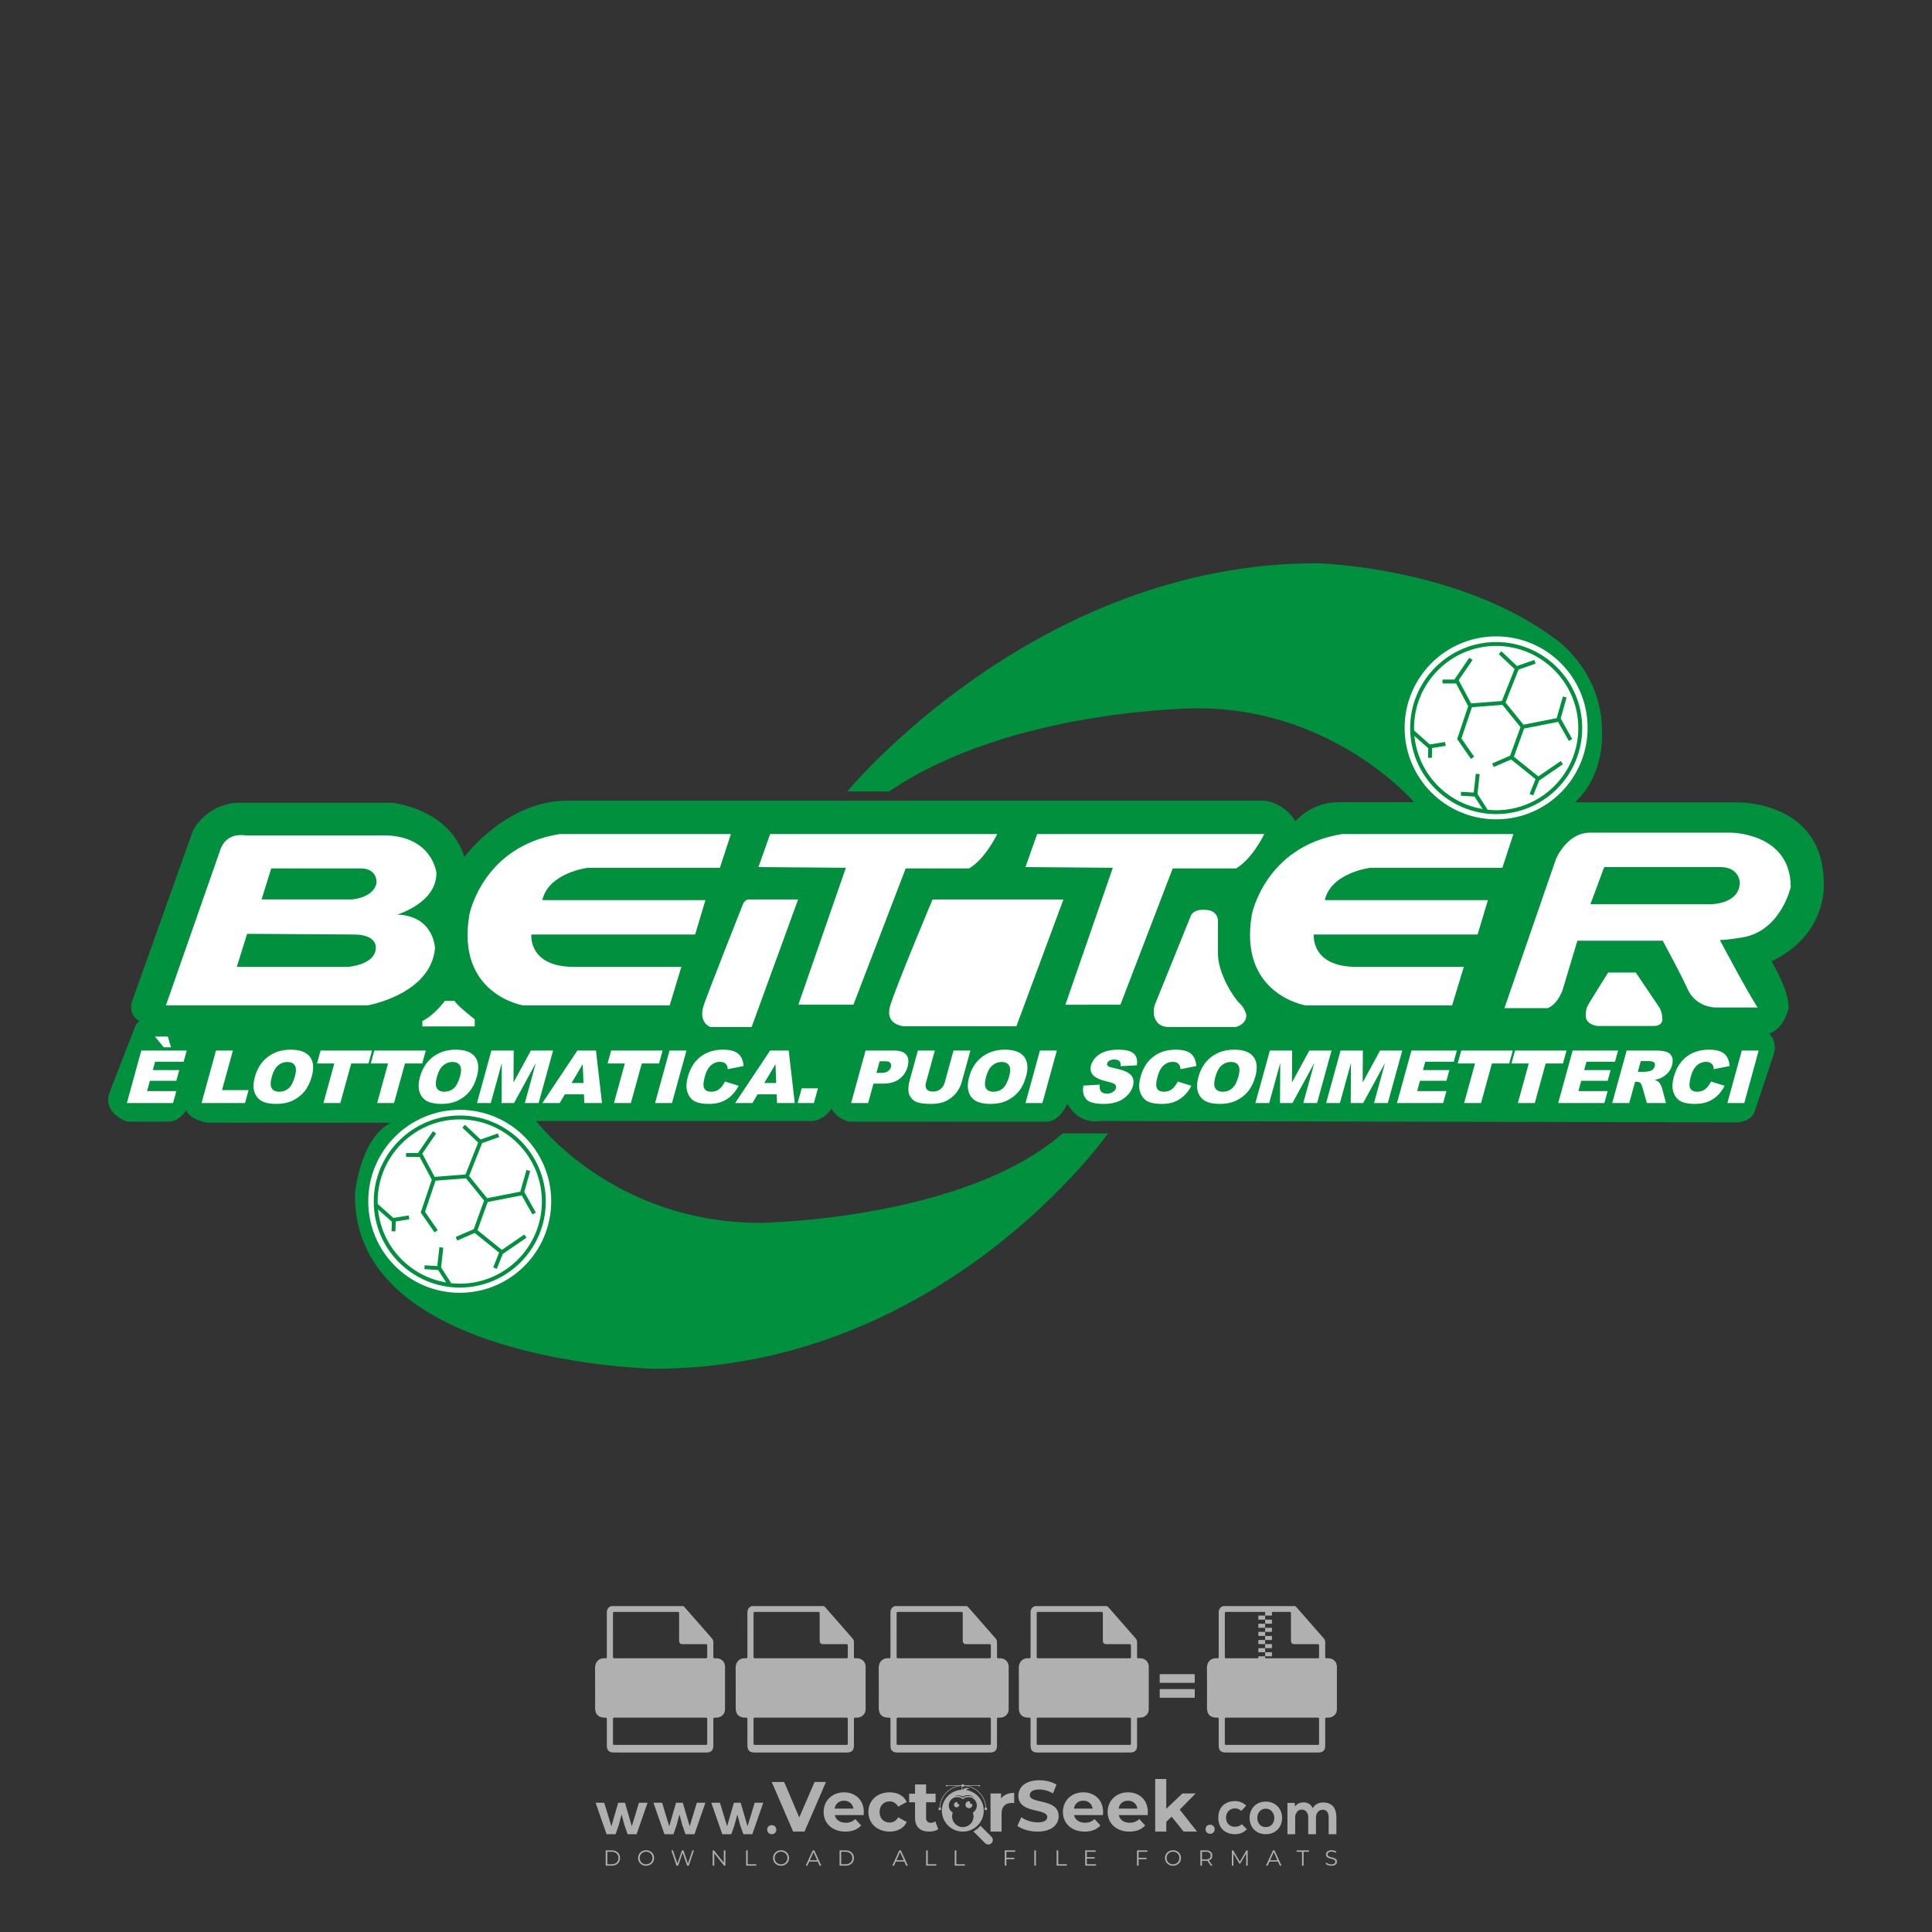 <?xml version="1.0" encoding="iso-8859-1"?>
<!-- Generator: Adobe Illustrator 24.3.0, SVG Export Plug-In . SVG Version: 6.00 Build 0)  -->
<svg version="1.1" id="Layer_1" xmlns="http://www.w3.org/2000/svg" xmlns:xlink="http://www.w3.org/1999/xlink" x="0px" y="0px"
	 viewBox="0 0 500 500" style="enable-background:new 0 0 500 500;" xml:space="preserve">
<rect x="0" y="0" width="500" height="500" fill="#333333" stroke="none"/>
<g id="watermark_1_">
	<g>
		<g id="watermark" style="opacity:0.61;">
			<g>
				<g>
					<g>
						<g>
							<polygon style="fill:#FFFFFF;" points="213.765,461.172 208.204,474.017 205.268,474.017 199.726,461.172 202.938,461.172 
								206.846,470.347 210.81,461.172 							"/>
						</g>
						<g>
							<path style="fill:#FFFFFF;" d="M223.507,469.741h-7.469c0.275,1.23,1.321,1.982,2.826,1.982c1.046,0,1.798-0.312,2.477-0.954
								l1.523,1.651c-0.917,1.046-2.294,1.597-4.074,1.597c-3.413,0-5.634-2.147-5.634-5.083c0-2.954,2.257-5.083,5.267-5.083
								c2.899,0,5.138,1.945,5.138,5.12C223.562,469.191,223.526,469.503,223.507,469.741 M216.002,468.071h4.863
								c-0.202-1.248-1.138-2.055-2.422-2.055C217.139,466.016,216.204,466.805,216.002,468.071"/>
						</g>
						<g>
							<path style="fill:#FFFFFF;" d="M224.735,468.934c0-2.973,2.294-5.083,5.505-5.083c2.074,0,3.707,0.899,4.423,2.514
								l-2.22,1.193c-0.532-0.936-1.321-1.358-2.221-1.358c-1.45,0-2.587,1.009-2.587,2.734c0,1.725,1.138,2.734,2.587,2.734
								c0.899,0,1.688-0.404,2.221-1.358l2.22,1.211c-0.716,1.578-2.349,2.495-4.423,2.495
								C227.029,474.017,224.735,471.907,224.735,468.934"/>
						</g>
						<g>
							<path style="fill:#FFFFFF;" d="M242.828,473.393c-0.587,0.422-1.45,0.624-2.331,0.624c-2.33,0-3.688-1.193-3.688-3.542
								v-4.055h-1.523v-2.202h1.523v-2.404h2.863v2.404h2.459v2.202h-2.459v4.019c0,0.844,0.458,1.303,1.229,1.303
								c0.422,0,0.844-0.128,1.156-0.367L242.828,473.393z"/>
						</g>
					</g>
					<g>
						<path style="fill:#FFFFFF;" d="M262.474,463.997v2.643c-0.238-0.018-0.422-0.037-0.642-0.037
							c-1.578,0-2.624,0.862-2.624,2.753v4.661h-2.863v-9.873h2.734v1.303C259.776,464.493,260.951,463.997,262.474,463.997"/>
					</g>
					<g>
						<path style="fill:#FFFFFF;" d="M263.299,472.53l1.009-2.239c1.083,0.789,2.697,1.339,4.239,1.339
							c1.762,0,2.477-0.587,2.477-1.376c0-2.404-7.469-0.752-7.469-5.524c0-2.184,1.762-4,5.413-4c1.615,0,3.267,0.385,4.459,1.138
							l-0.918,2.257c-1.193-0.679-2.422-1.009-3.56-1.009c-1.761,0-2.44,0.66-2.44,1.468c0,2.367,7.468,0.734,7.468,5.45
							c0,2.147-1.78,3.982-5.45,3.982C266.492,474.017,264.437,473.411,263.299,472.53"/>
					</g>
					<g>
						<path style="fill:#FFFFFF;" d="M285.428,469.741h-7.469c0.275,1.23,1.321,1.982,2.826,1.982c1.046,0,1.798-0.312,2.477-0.954
							l1.523,1.651c-0.918,1.046-2.294,1.597-4.074,1.597c-3.413,0-5.634-2.147-5.634-5.083c0-2.954,2.257-5.083,5.267-5.083
							c2.9,0,5.138,1.945,5.138,5.12C285.484,469.191,285.447,469.503,285.428,469.741 M277.923,468.071h4.863
							c-0.202-1.248-1.138-2.055-2.422-2.055C279.061,466.016,278.125,466.805,277.923,468.071"/>
					</g>
					<g>
						<path style="fill:#FFFFFF;" d="M297.007,469.741h-7.469c0.275,1.23,1.321,1.982,2.826,1.982c1.046,0,1.798-0.312,2.477-0.954
							l1.523,1.651c-0.918,1.046-2.294,1.597-4.074,1.597c-3.413,0-5.634-2.147-5.634-5.083c0-2.954,2.257-5.083,5.267-5.083
							c2.899,0,5.138,1.945,5.138,5.12C297.062,469.191,297.025,469.503,297.007,469.741 M289.501,468.071h4.863
							c-0.202-1.248-1.138-2.055-2.422-2.055C290.639,466.016,289.703,466.805,289.501,468.071"/>
					</g>
					<g>
						<polygon style="fill:#FFFFFF;" points="303.208,470.145 301.831,471.503 301.831,474.017 298.969,474.017 298.969,460.401 
							301.831,460.401 301.831,468.108 306.016,464.144 309.429,464.144 305.318,468.328 309.796,474.017 306.327,474.017 						"/>
					</g>
					<g>
						<path style="fill:#FFFFFF;" d="M256.601,475.359L256.601,475.359l-2.86-2.86c-0.435,0.508-0.953,0.943-1.534,1.284
							c-0.092,0.069-0.186,0.136-0.283,0.199l3.027,3.027c0.456,0.456,1.195,0.456,1.65,0
							C257.057,476.554,257.057,475.815,256.601,475.359"/>
					</g>
					<g>
						<path style="fill:#FFFFFF;" d="M249.984,463.244c0.221-0.173,0.495-0.281,0.797-0.281c0.042,0,0.083,0.002,0.124,0.006
							c-0.214-0.156-0.478-0.249-0.764-0.249c-0.395,0-0.744,0.18-0.981,0.458c-0.051,0-0.1,0.006-0.151,0.008
							c0.039-0.077,0.064-0.162,0.064-0.255c0-0.234-0.143-0.434-0.346-0.519c0.087,0.126,0.138,0.279,0.138,0.445
							c0,0.122-0.031,0.237-0.081,0.341c-2.811,0.201-5.03,2.539-5.03,5.4c0,2.993,2.426,5.42,5.42,5.42
							c2.993,0,5.42-2.426,5.42-5.42C254.595,465.879,252.593,463.635,249.984,463.244 M247.983,464.656
							c0.435,0,0.844,0.112,1.199,0.309c0.374-0.245,0.82-0.387,1.299-0.387c0.711,0,1.348,0.312,1.784,0.806
							c-0.435-0.379-1.004-0.61-1.627-0.61c-0.449,0-0.87,0.12-1.234,0.329c-0.079,0.046-0.156,0.096-0.229,0.15
							c-0.065-0.048-0.133-0.093-0.204-0.134c-0.369-0.219-0.8-0.344-1.26-0.344c-0.3,0-0.588,0.054-0.854,0.152
							C247.196,464.754,247.578,464.656,247.983,464.656 M251.772,469.098c0.115,0.305,0.181,0.634,0.181,0.979
							c0,1.534-1.244,2.777-2.778,2.777c-1.534,0-2.777-1.243-2.777-2.777c0-0.345,0.066-0.674,0.181-0.979
							c-0.62-0.382-1.035-1.064-1.035-1.846c0-1.197,0.971-2.168,2.168-2.168c0.565,0,1.078,0.218,1.463,0.572
							c0.386-0.354,0.899-0.572,1.464-0.572c1.197,0,2.168,0.971,2.168,2.168C252.807,468.034,252.392,468.716,251.772,469.098"/>
					</g>
					<g>
						<path style="fill:#FFFFFF;" d="M251.666,467.061c0,0.497-0.404,0.901-0.901,0.901c-0.497,0-0.901-0.404-0.901-0.901
							s0.404-0.901,0.901-0.901c0.101,0,0.197,0.017,0.287,0.047c-0.03,0.062-0.045,0.132-0.045,0.204
							c0,0.273,0.221,0.494,0.494,0.494c0.05,0,0.099-0.008,0.146-0.022C251.66,466.941,251.666,467,251.666,467.061"/>
					</g>
					<g>
						<path style="fill:#FFFFFF;" d="M248.255,467.061c0,0.376-0.305,0.681-0.681,0.681c-0.376,0-0.681-0.305-0.681-0.681
							s0.305-0.681,0.681-0.681c0.076,0,0.149,0.013,0.217,0.035c-0.023,0.047-0.034,0.1-0.034,0.155
							c0,0.206,0.167,0.374,0.374,0.374c0.038,0,0.075-0.006,0.11-0.017C248.25,466.97,248.255,467.015,248.255,467.061"/>
					</g>
					<g>
						<g>
							<g>
								<rect x="242.908" y="467.83" style="fill:#FFFFFF;" width="0.616" height="0.616"/>
							</g>
							<g>
								<rect x="254.827" y="467.83" style="fill:#FFFFFF;" width="0.616" height="0.616"/>
							</g>
							<g>
								<path style="fill:#FFFFFF;" d="M255.205,468.082h-0.14c0-3.248-2.642-5.89-5.89-5.89c-3.248,0-5.89,2.642-5.89,5.89h-0.14
									c0-1.611,0.627-3.125,1.766-4.264c1.139-1.139,2.653-1.766,4.264-1.766c1.611,0,3.125,0.627,4.264,1.766
									C254.578,464.957,255.205,466.471,255.205,468.082"/>
							</g>
						</g>
						<g>
							<rect x="248.868" y="461.814" style="fill:#FFFFFF;" width="0.616" height="0.616"/>
						</g>
						<g>
							<rect x="244.95" y="462.052" style="fill:#FFFFFF;" width="8.45" height="0.14"/>
						</g>
						<g>
							<path style="fill:#FFFFFF;" d="M245.174,462.15c0,0.108-0.088,0.196-0.196,0.196c-0.108,0-0.196-0.088-0.196-0.196
								c0-0.108,0.088-0.196,0.196-0.196C245.086,461.954,245.174,462.042,245.174,462.15"/>
						</g>
						<g>
							<path style="fill:#FFFFFF;" d="M253.596,462.15c0,0.108-0.088,0.196-0.196,0.196c-0.108,0-0.196-0.088-0.196-0.196
								c0-0.108,0.088-0.196,0.196-0.196C253.509,461.954,253.596,462.042,253.596,462.15"/>
						</g>
					</g>
				</g>
				<g>
					<path style="fill:#FFFFFF;" d="M314.356,473.409c0,1.559-2.364,1.559-2.364,0C311.993,471.851,314.356,471.851,314.356,473.409
						z"/>
				</g>
				<g>
					<g>
						<g>
							<path style="fill:#FFFFFF;" d="M161.739,466.549l1.772,6.088l1.855-6.088h2.215l-2.823,8.14h-2.33l-0.837-2.396l-0.722-2.708
								l-0.722,2.708l-0.837,2.396h-2.33l-2.839-8.14h2.231l1.855,6.088l1.756-6.088H161.739z"/>
						</g>
						<g>
							<path style="fill:#FFFFFF;" d="M176.713,466.549l1.772,6.088l1.855-6.088h2.215l-2.823,8.14h-2.33l-0.837-2.396l-0.722-2.708
								l-0.722,2.708l-0.837,2.396h-2.33l-2.839-8.14h2.231l1.855,6.088l1.756-6.088H176.713z"/>
						</g>
						<g>
							<path style="fill:#FFFFFF;" d="M191.687,466.549l1.772,6.088l1.855-6.088h2.215l-2.823,8.14h-2.33l-0.837-2.396l-0.722-2.708
								l-0.722,2.708l-0.837,2.396h-2.33l-2.839-8.14h2.231l1.855,6.088l1.756-6.088H191.687z"/>
						</g>
					</g>
					<g>
						<path style="fill:#FFFFFF;" d="M200.908,473.52c0,1.559-2.364,1.559-2.364,0C198.545,471.962,200.908,471.962,200.908,473.52z
							"/>
					</g>
					<g>
						<path style="fill:#FFFFFF;" d="M322.71,473.409c-0.935,0.919-1.919,1.28-3.117,1.28c-2.346,0-4.3-1.411-4.3-4.282
							s1.953-4.284,4.3-4.284c1.149,0,2.035,0.329,2.921,1.199l-1.264,1.329c-0.476-0.428-1.066-0.64-1.623-0.64
							c-1.346,0-2.33,0.985-2.33,2.396c0,1.542,1.05,2.362,2.297,2.362c0.64,0,1.28-0.18,1.772-0.672L322.71,473.409z"/>
					</g>
					<g>
						<path style="fill:#FFFFFF;" d="M331.805,470.472c0,2.33-1.591,4.217-4.217,4.217c-2.626,0-4.201-1.887-4.201-4.217
							c0-2.314,1.609-4.217,4.185-4.217C330.149,466.255,331.805,468.158,331.805,470.472z M325.389,470.472
							c0,1.231,0.739,2.38,2.199,2.38c1.46,0,2.199-1.149,2.199-2.38c0-1.215-0.854-2.396-2.199-2.396
							C326.144,468.077,325.389,469.258,325.389,470.472z"/>
					</g>
					<g>
						<path style="fill:#FFFFFF;" d="M338.572,474.689v-4.332c0-1.068-0.559-2.035-1.658-2.035c-1.082,0-1.722,0.967-1.722,2.035
							v4.332h-2.003v-8.107h1.855l0.148,0.985c0.426-0.82,1.362-1.116,2.133-1.116c0.969,0,1.937,0.394,2.396,1.51
							c0.723-1.149,1.658-1.478,2.708-1.478c2.297,0,3.43,1.412,3.43,3.84v4.365h-2.003v-4.365c0-1.066-0.442-1.97-1.526-1.97
							c-1.082,0-1.756,0.935-1.756,2.003v4.332H338.572z"/>
					</g>
				</g>
			</g>
		</g>
		<g style="opacity:0.61;">
			<g>
				<g>
					<path style="fill:#FFFFFF;" d="M345.988,431.299c-0.006-1.224-0.959-2.121-2.189-2.14c-0.924-0.014-0.832,0.12-0.834-0.867
						c-0.003-1.097-0.007-2.194,0.003-3.292c0.003-0.379-0.112-0.691-0.362-0.976c-2.342-2.668-4.678-5.342-7.019-8.011
						c-0.12-0.137-0.275-0.244-0.414-0.366c-6.214,0-12.427,0-18.641,0c-0.794,0.293-1.14,0.868-1.138,1.709
						c0.01,3.748,0.004,7.496,0.004,11.243c0,0.556-0.003,0.589-0.55,0.551c-1.497-0.102-2.516,0.986-2.497,2.492
						c0.044,3.476,0.013,6.953,0.014,10.429c0.001,1.58,0.867,2.443,2.45,2.449c0.582,0.002,0.582,0.002,0.582,0.6
						c0,2.219-0.001,4.438,0.001,6.657c0.001,1.192,0.58,1.771,1.768,1.771c8.013,0.001,16.027,0.001,24.04,0
						c1.168,0,1.755-0.583,1.757-1.745c0.002-2.256,0-4.512,0.001-6.768c0-0.512,0.002-0.511,0.52-0.515
						c0.271-0.002,0.541,0.008,0.809-0.058c0.996-0.246,1.69-1.044,1.694-2.069C346.003,438.696,346.005,434.997,345.988,431.299z
						 M317.537,417.162c5.337,0,10.674,0,16.01,0c0.548,0,0.554,0.007,0.554,0.561c0.001,2.243-0.001,4.486,0.001,6.73
						c0.001,0.811,0.249,1.059,1.06,1.059c1.91,0.001,3.821,0,5.731,0.001c0.458,0,0.479,0.021,0.481,0.483
						c0.003,0.887,0.002,1.775,0,2.662c-0.001,0.477-0.024,0.498-0.504,0.499c-3.895,0.001-7.79,0-11.684,0
						c-3.882,0-7.765,0-11.647,0c-0.55,0-0.552-0.001-0.552-0.561c-0.001-3.624-0.001-7.247,0-10.871
						C316.987,417.166,316.991,417.162,317.537,417.162z M340.822,451.579c-3.883,0.001-7.766,0-11.65,0c-3.871,0-7.742,0-11.613,0
						c-0.572,0-0.574-0.002-0.574-0.579c-0.001-1.997-0.001-3.994,0.001-5.991c0-0.464,0.023-0.486,0.478-0.487
						c7.803-0.001,15.607-0.001,23.41,0c0.478,0,0.499,0.02,0.499,0.503c0.002,1.997,0.001,3.994,0,5.991
						C341.375,451.574,341.37,451.579,340.822,451.579z"/>
				</g>
				<g>
					<g>
						<rect x="327.418" y="417.053" style="fill:#FFFFFF;" width="1.757" height="1.054"/>
					</g>
					<g>
						<rect x="325.662" y="418.107" style="fill:#FFFFFF;" width="1.757" height="1.054"/>
					</g>
					<g>
						<rect x="327.418" y="419.161" style="fill:#FFFFFF;" width="1.757" height="1.054"/>
					</g>
					<g>
						<rect x="325.662" y="420.215" style="fill:#FFFFFF;" width="1.757" height="1.054"/>
					</g>
					<g>
						<rect x="327.418" y="421.269" style="fill:#FFFFFF;" width="1.757" height="1.054"/>
					</g>
					<g>
						<rect x="325.662" y="422.323" style="fill:#FFFFFF;" width="1.757" height="1.054"/>
					</g>
					<g>
						<rect x="327.418" y="423.378" style="fill:#FFFFFF;" width="1.757" height="1.054"/>
					</g>
					<g>
						<rect x="325.662" y="424.432" style="fill:#FFFFFF;" width="1.757" height="1.054"/>
					</g>
					<g>
						<rect x="327.418" y="425.486" style="fill:#FFFFFF;" width="1.757" height="1.054"/>
					</g>
					<g>
						<rect x="325.662" y="426.54" style="fill:#FFFFFF;" width="1.757" height="1.054"/>
					</g>
					<g>
						<rect x="327.418" y="427.594" style="fill:#FFFFFF;" width="1.757" height="1.054"/>
					</g>
					<g>
						<rect x="325.662" y="428.648" style="fill:#FFFFFF;" width="1.757" height="1.054"/>
					</g>
				</g>
			</g>
			<g>
				<path style="fill:#FFFFFF;" d="M187.637,431.299c-0.006-1.224-0.959-2.121-2.189-2.14c-0.924-0.014-0.832,0.12-0.834-0.867
					c-0.003-1.097-0.007-2.194,0.003-3.292c0.003-0.379-0.112-0.691-0.362-0.976c-2.342-2.668-4.678-5.342-7.019-8.011
					c-0.12-0.137-0.275-0.244-0.414-0.366c-6.214,0-12.427,0-18.641,0c-0.794,0.293-1.14,0.868-1.138,1.709
					c0.01,3.748,0.004,7.496,0.004,11.243c0,0.556-0.003,0.589-0.55,0.551c-1.497-0.102-2.516,0.986-2.497,2.492
					c0.044,3.476,0.013,6.953,0.014,10.429c0.001,1.58,0.867,2.443,2.45,2.449c0.582,0.002,0.582,0.002,0.582,0.6
					c0,2.219-0.001,4.438,0.001,6.657c0.001,1.192,0.58,1.771,1.768,1.771c8.013,0.001,16.027,0.001,24.04,0
					c1.168,0,1.755-0.583,1.757-1.745c0.002-2.256,0-4.512,0.001-6.768c0-0.512,0.002-0.511,0.52-0.515
					c0.271-0.002,0.541,0.008,0.809-0.058c0.996-0.246,1.69-1.044,1.694-2.069C187.652,438.696,187.655,434.997,187.637,431.299z
					 M159.187,417.162c5.337,0,10.674,0,16.01,0c0.548,0,0.554,0.007,0.554,0.561c0.001,2.243-0.001,4.486,0.001,6.73
					c0.001,0.811,0.249,1.059,1.06,1.059c1.91,0.001,3.821,0,5.731,0.001c0.458,0,0.479,0.021,0.481,0.483
					c0.003,0.887,0.002,1.775,0,2.662c-0.001,0.477-0.024,0.498-0.504,0.499c-3.895,0.001-7.79,0-11.684,0
					c-3.882,0-7.765,0-11.647,0c-0.55,0-0.552-0.001-0.552-0.561c-0.001-3.624-0.001-7.247,0-10.871
					C158.636,417.166,158.64,417.162,159.187,417.162z M182.472,451.579c-3.883,0.001-7.766,0-11.65,0c-3.871,0-7.742,0-11.613,0
					c-0.572,0-0.574-0.002-0.574-0.579c-0.001-1.997-0.001-3.994,0.001-5.991c0-0.464,0.023-0.486,0.478-0.487
					c7.803-0.001,15.607-0.001,23.41,0c0.478,0,0.499,0.02,0.499,0.503c0.002,1.997,0.001,3.994,0,5.991
					C183.024,451.574,183.019,451.579,182.472,451.579z"/>
			</g>
			<g>
				<path style="fill:#FFFFFF;" d="M159.779,440.669v-7.897h2.779c0.375,0,0.726,0.061,1.053,0.182
					c0.327,0.121,0.612,0.292,0.855,0.513c0.242,0.221,0.434,0.483,0.573,0.789c0.14,0.305,0.21,0.642,0.21,1.009
					c0,0.375-0.07,0.715-0.21,1.02c-0.14,0.305-0.331,0.568-0.573,0.789c-0.243,0.221-0.528,0.392-0.855,0.513
					c-0.327,0.121-0.678,0.182-1.053,0.182h-1.29v2.901H159.779z M162.58,436.356c0.39,0,0.684-0.111,0.882-0.331
					c0.199-0.22,0.298-0.474,0.298-0.761c0-0.14-0.024-0.276-0.072-0.408c-0.048-0.132-0.121-0.248-0.221-0.347
					c-0.099-0.099-0.223-0.178-0.37-0.237c-0.147-0.059-0.32-0.089-0.518-0.089h-1.312v2.173H162.58z"/>
				<path style="fill:#FFFFFF;" d="M166.308,432.771h1.731l3.177,5.294h0.088l-0.088-1.522v-3.772h1.478v7.897h-1.566l-3.353-5.592
					h-0.088l0.088,1.522v4.07h-1.467V432.771z"/>
				<path style="fill:#FFFFFF;" d="M177.922,436.334h3.872c0.022,0.089,0.04,0.195,0.055,0.32c0.014,0.125,0.022,0.25,0.022,0.375
					c0,0.507-0.077,0.985-0.231,1.434c-0.154,0.449-0.397,0.849-0.728,1.202c-0.353,0.375-0.776,0.666-1.268,0.871
					c-0.493,0.206-1.055,0.309-1.688,0.309c-0.574,0-1.114-0.103-1.622-0.309c-0.507-0.206-0.948-0.492-1.323-0.86
					c-0.375-0.367-0.673-0.803-0.894-1.307c-0.221-0.504-0.331-1.053-0.331-1.649c0-0.595,0.11-1.145,0.331-1.649
					c0.221-0.504,0.518-0.939,0.894-1.307c0.375-0.367,0.816-0.654,1.323-0.86c0.507-0.206,1.048-0.309,1.622-0.309
					c0.64,0,1.211,0.11,1.715,0.331c0.504,0.221,0.935,0.526,1.296,0.915l-1.025,1.004c-0.258-0.272-0.544-0.48-0.861-0.623
					c-0.316-0.143-0.695-0.215-1.136-0.215c-0.361,0-0.703,0.065-1.026,0.193c-0.324,0.129-0.607,0.311-0.85,0.546
					c-0.242,0.235-0.436,0.52-0.579,0.855c-0.143,0.335-0.215,0.708-0.215,1.119c0,0.412,0.072,0.785,0.215,1.12
					c0.143,0.335,0.338,0.62,0.584,0.855c0.246,0.235,0.531,0.418,0.855,0.546c0.323,0.129,0.669,0.193,1.037,0.193
					c0.419,0,0.773-0.061,1.064-0.182c0.29-0.121,0.538-0.278,0.744-0.469c0.148-0.132,0.275-0.3,0.381-0.502
					c0.106-0.202,0.189-0.428,0.248-0.678h-2.482V436.334z"/>
			</g>
			<g>
				<path style="fill:#FFFFFF;" d="M224.019,431.299c-0.006-1.224-0.959-2.121-2.189-2.14c-0.924-0.014-0.832,0.12-0.834-0.867
					c-0.003-1.097-0.007-2.194,0.003-3.292c0.003-0.379-0.112-0.691-0.362-0.976c-2.342-2.668-4.678-5.342-7.019-8.011
					c-0.12-0.137-0.275-0.244-0.414-0.366c-6.214,0-12.427,0-18.641,0c-0.794,0.293-1.14,0.868-1.138,1.709
					c0.01,3.748,0.004,7.496,0.004,11.243c0,0.556-0.003,0.589-0.55,0.551c-1.497-0.102-2.516,0.986-2.497,2.492
					c0.044,3.476,0.013,6.953,0.014,10.429c0.001,1.58,0.867,2.443,2.45,2.449c0.582,0.002,0.582,0.002,0.582,0.6
					c0,2.219-0.001,4.438,0.001,6.657c0.001,1.192,0.58,1.771,1.768,1.771c8.013,0.001,16.027,0.001,24.04,0
					c1.168,0,1.755-0.583,1.757-1.745c0.002-2.256,0-4.512,0.001-6.768c0-0.512,0.002-0.511,0.52-0.515
					c0.271-0.002,0.541,0.008,0.809-0.058c0.997-0.246,1.69-1.044,1.694-2.069C224.034,438.696,224.036,434.997,224.019,431.299z
					 M195.568,417.162c5.337,0,10.674,0,16.01,0c0.548,0,0.554,0.007,0.554,0.561c0.001,2.243-0.001,4.486,0.001,6.73
					c0.001,0.811,0.249,1.059,1.06,1.059c1.91,0.001,3.821,0,5.731,0.001c0.458,0,0.479,0.021,0.481,0.483
					c0.003,0.887,0.002,1.775,0,2.662c-0.001,0.477-0.024,0.498-0.504,0.499c-3.895,0.001-7.79,0-11.684,0
					c-3.882,0-7.765,0-11.647,0c-0.55,0-0.552-0.001-0.552-0.561c-0.001-3.624-0.001-7.247,0-10.871
					C195.018,417.166,195.022,417.162,195.568,417.162z M218.854,451.579c-3.883,0.001-7.766,0-11.65,0c-3.871,0-7.742,0-11.613,0
					c-0.572,0-0.574-0.002-0.574-0.579c-0.001-1.997-0.001-3.994,0.001-5.991c0-0.464,0.023-0.486,0.478-0.487
					c7.803-0.001,15.607-0.001,23.41,0c0.478,0,0.499,0.02,0.499,0.503c0.002,1.997,0.001,3.994,0,5.991
					C219.406,451.574,219.401,451.579,218.854,451.579z"/>
			</g>
			<g>
				<path style="fill:#FFFFFF;" d="M205.111,432.771h1.699l2.967,7.897h-1.644l-0.651-1.886h-3.044l-0.651,1.886h-1.643
					L205.111,432.771z M206.997,437.415l-0.706-1.974l-0.287-0.96h-0.088l-0.287,0.96l-0.706,1.974H206.997z"/>
				<path style="fill:#FFFFFF;" d="M211.331,434.536c-0.125,0-0.245-0.024-0.359-0.072c-0.114-0.048-0.213-0.114-0.298-0.199
					c-0.084-0.084-0.151-0.182-0.198-0.292c-0.048-0.11-0.072-0.232-0.072-0.364s0.024-0.254,0.072-0.364
					c0.048-0.11,0.114-0.208,0.198-0.292c0.084-0.084,0.184-0.151,0.298-0.198c0.114-0.048,0.233-0.072,0.359-0.072
					c0.257,0,0.478,0.09,0.662,0.27c0.184,0.181,0.276,0.399,0.276,0.656s-0.092,0.476-0.276,0.656
					C211.809,434.446,211.589,434.536,211.331,434.536z M210.615,440.669v-5.404h1.445v5.404H210.615z"/>
			</g>
			<g>
				<path style="fill:#FFFFFF;" d="M261.044,431.299c-0.006-1.224-0.959-2.121-2.189-2.14c-0.924-0.014-0.832,0.12-0.834-0.867
					c-0.003-1.097-0.007-2.194,0.003-3.292c0.003-0.379-0.112-0.691-0.362-0.976c-2.342-2.668-4.678-5.342-7.019-8.011
					c-0.12-0.137-0.275-0.244-0.414-0.366c-6.214,0-12.427,0-18.641,0c-0.794,0.293-1.14,0.868-1.138,1.709
					c0.01,3.748,0.004,7.496,0.004,11.243c0,0.556-0.003,0.589-0.55,0.551c-1.497-0.102-2.516,0.986-2.497,2.492
					c0.044,3.476,0.013,6.953,0.014,10.429c0.001,1.58,0.867,2.443,2.45,2.449c0.582,0.002,0.582,0.002,0.582,0.6
					c0,2.219-0.001,4.438,0.001,6.657c0.001,1.192,0.58,1.771,1.768,1.771c8.013,0.001,16.027,0.001,24.04,0
					c1.168,0,1.755-0.583,1.757-1.745c0.002-2.256,0-4.512,0.001-6.768c0-0.512,0.002-0.511,0.52-0.515
					c0.271-0.002,0.541,0.008,0.809-0.058c0.996-0.246,1.69-1.044,1.694-2.069C261.059,438.696,261.061,434.997,261.044,431.299z
					 M232.593,417.162c5.337,0,10.674,0,16.01,0c0.548,0,0.554,0.007,0.554,0.561c0.001,2.243-0.001,4.486,0.001,6.73
					c0.001,0.811,0.249,1.059,1.06,1.059c1.91,0.001,3.821,0,5.731,0.001c0.458,0,0.479,0.021,0.481,0.483
					c0.003,0.887,0.002,1.775,0,2.662c-0.001,0.477-0.024,0.498-0.504,0.499c-3.895,0.001-7.79,0-11.684,0
					c-3.882,0-7.765,0-11.647,0c-0.55,0-0.552-0.001-0.552-0.561c-0.001-3.624-0.001-7.247,0-10.871
					C232.042,417.166,232.047,417.162,232.593,417.162z M255.878,451.579c-3.883,0.001-7.766,0-11.65,0c-3.871,0-7.742,0-11.613,0
					c-0.572,0-0.574-0.002-0.574-0.579c-0.001-1.997-0.001-3.994,0.001-5.991c0-0.464,0.023-0.486,0.478-0.487
					c7.803-0.001,15.607-0.001,23.41,0c0.478,0,0.499,0.02,0.499,0.503c0.002,1.997,0.001,3.994,0,5.991
					C256.431,451.574,256.426,451.579,255.878,451.579z"/>
			</g>
			<g>
				<path style="fill:#FFFFFF;" d="M236.361,440.845c-0.338,0-0.662-0.048-0.971-0.143c-0.309-0.095-0.592-0.239-0.849-0.43
					c-0.257-0.191-0.481-0.425-0.673-0.7c-0.191-0.276-0.342-0.597-0.452-0.965l1.401-0.551c0.103,0.397,0.283,0.726,0.54,0.987
					c0.257,0.261,0.596,0.392,1.015,0.392c0.154,0,0.303-0.02,0.447-0.061c0.143-0.04,0.272-0.099,0.386-0.176
					s0.204-0.175,0.27-0.292c0.066-0.118,0.099-0.254,0.099-0.408c0-0.147-0.026-0.279-0.077-0.397
					c-0.051-0.117-0.138-0.227-0.259-0.331c-0.121-0.103-0.28-0.202-0.475-0.298c-0.195-0.095-0.435-0.195-0.722-0.298l-0.485-0.176
					c-0.213-0.073-0.429-0.173-0.645-0.298c-0.217-0.125-0.413-0.276-0.59-0.452c-0.177-0.176-0.322-0.384-0.436-0.623
					c-0.114-0.239-0.171-0.509-0.171-0.81c0-0.309,0.06-0.597,0.182-0.866c0.121-0.268,0.294-0.503,0.518-0.706
					c0.224-0.202,0.492-0.36,0.805-0.474s0.66-0.171,1.042-0.171c0.397,0,0.74,0.053,1.031,0.16
					c0.291,0.107,0.537,0.243,0.739,0.408c0.202,0.165,0.366,0.348,0.491,0.546c0.125,0.199,0.217,0.386,0.276,0.563l-1.312,0.551
					c-0.074-0.221-0.208-0.419-0.402-0.596c-0.195-0.176-0.462-0.265-0.8-0.265c-0.324,0-0.592,0.075-0.805,0.226
					c-0.213,0.151-0.32,0.348-0.32,0.59c0,0.235,0.103,0.436,0.309,0.601c0.206,0.165,0.533,0.325,0.982,0.48l0.497,0.165
					c0.316,0.111,0.605,0.237,0.866,0.381c0.261,0.143,0.485,0.314,0.673,0.513c0.187,0.199,0.331,0.425,0.43,0.678
					c0.1,0.254,0.149,0.546,0.149,0.877c0,0.412-0.083,0.767-0.248,1.064c-0.165,0.298-0.377,0.542-0.634,0.734
					c-0.258,0.191-0.548,0.335-0.872,0.43C236.986,440.797,236.67,440.845,236.361,440.845z"/>
				<path style="fill:#FFFFFF;" d="M239.516,432.771h1.61l1.633,4.754l0.287,1.015h0.088l0.309-1.015l1.699-4.754h1.61l-2.879,7.897
					h-1.566L239.516,432.771z"/>
				<path style="fill:#FFFFFF;" d="M251.097,436.334h3.871c0.022,0.089,0.04,0.195,0.055,0.32c0.015,0.125,0.023,0.25,0.023,0.375
					c0,0.507-0.078,0.985-0.232,1.434c-0.154,0.449-0.397,0.849-0.728,1.202c-0.353,0.375-0.775,0.666-1.268,0.871
					c-0.493,0.206-1.055,0.309-1.688,0.309c-0.574,0-1.114-0.103-1.621-0.309c-0.507-0.206-0.949-0.492-1.324-0.86
					c-0.375-0.367-0.673-0.803-0.894-1.307c-0.22-0.504-0.331-1.053-0.331-1.649c0-0.595,0.11-1.145,0.331-1.649
					c0.221-0.504,0.518-0.939,0.894-1.307c0.375-0.367,0.816-0.654,1.324-0.86c0.507-0.206,1.047-0.309,1.621-0.309
					c0.64,0,1.211,0.11,1.715,0.331c0.504,0.221,0.936,0.526,1.296,0.915l-1.026,1.004c-0.257-0.272-0.544-0.48-0.861-0.623
					c-0.316-0.143-0.694-0.215-1.136-0.215c-0.36,0-0.702,0.065-1.026,0.193c-0.323,0.129-0.607,0.311-0.849,0.546
					c-0.243,0.235-0.436,0.52-0.579,0.855c-0.143,0.335-0.215,0.708-0.215,1.119c0,0.412,0.072,0.785,0.215,1.12
					c0.143,0.335,0.338,0.62,0.585,0.855c0.246,0.235,0.531,0.418,0.854,0.546c0.324,0.129,0.669,0.193,1.037,0.193
					c0.419,0,0.774-0.061,1.064-0.182c0.29-0.121,0.539-0.278,0.745-0.469c0.147-0.132,0.274-0.3,0.38-0.502
					c0.107-0.202,0.189-0.428,0.248-0.678h-2.482V436.334z"/>
			</g>
			<g>
				<path style="fill:#FFFFFF;" d="M297.3,431.299c-0.006-1.224-0.959-2.121-2.189-2.14c-0.924-0.014-0.832,0.12-0.834-0.867
					c-0.003-1.097-0.007-2.194,0.003-3.292c0.003-0.379-0.112-0.691-0.362-0.976c-2.342-2.668-4.678-5.342-7.019-8.011
					c-0.12-0.137-0.275-0.244-0.414-0.366c-6.214,0-12.427,0-18.641,0c-0.794,0.293-1.14,0.868-1.138,1.709
					c0.01,3.748,0.004,7.496,0.004,11.243c0,0.556-0.003,0.589-0.55,0.551c-1.497-0.102-2.516,0.986-2.497,2.492
					c0.044,3.476,0.013,6.953,0.014,10.429c0.001,1.58,0.867,2.443,2.45,2.449c0.582,0.002,0.582,0.002,0.582,0.6
					c0,2.219-0.001,4.438,0.001,6.657c0.001,1.192,0.58,1.771,1.768,1.771c8.013,0.001,16.027,0.001,24.04,0
					c1.168,0,1.755-0.583,1.757-1.745c0.002-2.256,0-4.512,0.001-6.768c0-0.512,0.002-0.511,0.52-0.515
					c0.271-0.002,0.541,0.008,0.809-0.058c0.996-0.246,1.69-1.044,1.694-2.069C297.315,438.696,297.318,434.997,297.3,431.299z
					 M268.85,417.162c5.337,0,10.674,0,16.01,0c0.548,0,0.554,0.007,0.554,0.561c0.001,2.243-0.001,4.486,0.001,6.73
					c0.001,0.811,0.249,1.059,1.06,1.059c1.91,0.001,3.821,0,5.731,0.001c0.458,0,0.479,0.021,0.481,0.483
					c0.003,0.887,0.002,1.775,0,2.662c-0.001,0.477-0.024,0.498-0.504,0.499c-3.895,0.001-7.79,0-11.684,0
					c-3.882,0-7.765,0-11.647,0c-0.55,0-0.552-0.001-0.552-0.561c-0.001-3.624-0.001-7.247,0-10.871
					C268.299,417.166,268.303,417.162,268.85,417.162z M292.135,451.579c-3.883,0.001-7.766,0-11.65,0c-3.871,0-7.742,0-11.613,0
					c-0.572,0-0.574-0.002-0.574-0.579c-0.001-1.997-0.001-3.994,0.001-5.991c0-0.464,0.023-0.486,0.478-0.487
					c7.803-0.001,15.607-0.001,23.41,0c0.478,0,0.499,0.02,0.499,0.503c0.001,1.997,0.001,3.994,0,5.991
					C292.687,451.574,292.682,451.579,292.135,451.579z"/>
			</g>
			<g>
				<path style="fill:#FFFFFF;" d="M272.966,434.183v1.831h3.165v1.412h-3.165v1.831h3.518v1.412h-5.007v-7.897h5.007v1.412H272.966
					z"/>
				<path style="fill:#FFFFFF;" d="M277.852,440.669v-7.897h2.779c0.375,0,0.726,0.061,1.053,0.182
					c0.327,0.121,0.612,0.292,0.855,0.513c0.243,0.221,0.434,0.483,0.574,0.789c0.14,0.305,0.209,0.642,0.209,1.009
					c0,0.375-0.07,0.715-0.209,1.02c-0.14,0.305-0.331,0.568-0.574,0.789c-0.243,0.221-0.528,0.392-0.855,0.513
					c-0.327,0.121-0.678,0.182-1.053,0.182h-1.29v2.901H277.852z M280.653,436.356c0.389,0,0.684-0.111,0.882-0.331
					c0.199-0.22,0.298-0.474,0.298-0.761c0-0.14-0.024-0.276-0.072-0.408c-0.048-0.132-0.121-0.248-0.221-0.347
					c-0.099-0.099-0.222-0.178-0.37-0.237c-0.147-0.059-0.32-0.089-0.518-0.089h-1.312v2.173H280.653z"/>
				<path style="fill:#FFFFFF;" d="M286.797,440.845c-0.338,0-0.662-0.048-0.971-0.143c-0.309-0.095-0.592-0.239-0.849-0.43
					c-0.257-0.191-0.482-0.425-0.673-0.7c-0.191-0.276-0.342-0.597-0.452-0.965l1.401-0.551c0.103,0.397,0.283,0.726,0.541,0.987
					c0.257,0.261,0.595,0.392,1.015,0.392c0.154,0,0.303-0.02,0.447-0.061c0.143-0.04,0.272-0.099,0.386-0.176
					c0.114-0.077,0.204-0.175,0.27-0.292c0.066-0.118,0.1-0.254,0.1-0.408c0-0.147-0.026-0.279-0.077-0.397
					c-0.051-0.117-0.138-0.227-0.259-0.331c-0.121-0.103-0.279-0.202-0.474-0.298c-0.195-0.095-0.436-0.195-0.723-0.298
					l-0.485-0.176c-0.213-0.073-0.428-0.173-0.645-0.298c-0.217-0.125-0.414-0.276-0.59-0.452c-0.176-0.176-0.322-0.384-0.436-0.623
					c-0.114-0.239-0.171-0.509-0.171-0.81c0-0.309,0.061-0.597,0.182-0.866c0.121-0.268,0.294-0.503,0.518-0.706
					c0.224-0.202,0.493-0.36,0.805-0.474c0.312-0.114,0.66-0.171,1.042-0.171c0.397,0,0.741,0.053,1.031,0.16
					c0.29,0.107,0.537,0.243,0.739,0.408c0.202,0.165,0.365,0.348,0.491,0.546c0.125,0.199,0.217,0.386,0.276,0.563l-1.312,0.551
					c-0.074-0.221-0.208-0.419-0.403-0.596c-0.195-0.176-0.462-0.265-0.799-0.265c-0.324,0-0.592,0.075-0.805,0.226
					c-0.213,0.151-0.32,0.348-0.32,0.59c0,0.235,0.103,0.436,0.309,0.601c0.206,0.165,0.533,0.325,0.982,0.48l0.496,0.165
					c0.316,0.111,0.605,0.237,0.866,0.381c0.261,0.143,0.485,0.314,0.673,0.513c0.187,0.199,0.331,0.425,0.43,0.678
					c0.099,0.254,0.149,0.546,0.149,0.877c0,0.412-0.083,0.767-0.248,1.064c-0.165,0.298-0.377,0.542-0.634,0.734
					c-0.258,0.191-0.548,0.335-0.872,0.43C287.422,440.797,287.105,440.845,286.797,440.845z"/>
			</g>
			<g>
				<path style="fill:#FFFFFF;" d="M321.394,439.168l4.004-4.985h-3.827v-1.412h5.559v1.5l-3.96,4.985h4.004v1.412h-5.779V439.168z"
					/>
				<path style="fill:#FFFFFF;" d="M328.409,432.771h1.489v7.897h-1.489V432.771z"/>
				<path style="fill:#FFFFFF;" d="M331.486,440.669v-7.897h2.779c0.375,0,0.726,0.061,1.053,0.182
					c0.327,0.121,0.612,0.292,0.855,0.513s0.434,0.483,0.574,0.789c0.14,0.305,0.209,0.642,0.209,1.009
					c0,0.375-0.07,0.715-0.209,1.02c-0.14,0.305-0.331,0.568-0.574,0.789c-0.243,0.221-0.528,0.392-0.855,0.513
					c-0.327,0.121-0.678,0.182-1.053,0.182h-1.29v2.901H331.486z M334.288,436.356c0.389,0,0.684-0.111,0.882-0.331
					c0.199-0.22,0.298-0.474,0.298-0.761c0-0.14-0.024-0.276-0.072-0.408c-0.048-0.132-0.121-0.248-0.221-0.347
					c-0.099-0.099-0.222-0.178-0.37-0.237c-0.147-0.059-0.32-0.089-0.518-0.089h-1.312v2.173H334.288z"/>
			</g>
		</g>
		<g style="opacity:0.61;">
			<path style="fill:#FFFFFF;" d="M300.133,433.27h9.067v2.242h-9.067V433.27z M300.133,437.136h9.067v2.243h-9.067V437.136z"/>
		</g>
	</g>
	<g style="opacity:0.61;">
		<path style="fill:#FFFFFF;" d="M156.756,478.878h1.607c1.263,0,2.114,0.812,2.114,1.974c0,1.161-0.851,1.973-2.114,1.973h-1.607
			V478.878z M158.34,482.464c1.049,0,1.725-0.665,1.725-1.612c0-0.947-0.677-1.613-1.725-1.613h-1.167v3.225H158.34z"/>
		<path style="fill:#FFFFFF;" d="M165.139,480.851c0-1.15,0.879-2.007,2.075-2.007c1.184,0,2.069,0.851,2.069,2.007
			c0,1.156-0.885,2.007-2.069,2.007C166.019,482.858,165.139,482.002,165.139,480.851z M168.866,480.851
			c0-0.942-0.705-1.635-1.652-1.635c-0.953,0-1.663,0.693-1.663,1.635c0,0.941,0.71,1.635,1.663,1.635
			C168.162,482.486,168.866,481.793,168.866,480.851z"/>
		<path style="fill:#FFFFFF;" d="M179.596,478.878l-1.331,3.947h-0.44l-1.156-3.366l-1.161,3.366h-0.434l-1.331-3.947h0.429
			l1.139,3.394l1.178-3.394h0.389l1.161,3.411l1.156-3.411H179.596z"/>
		<path style="fill:#FFFFFF;" d="M187.731,478.878v3.947h-0.344l-2.537-3.202v3.202h-0.417v-3.947h0.344l2.543,3.203v-3.203H187.731
			z"/>
		<path style="fill:#FFFFFF;" d="M193.093,478.878h0.417v3.586h2.21v0.361h-2.627V478.878z"/>
		<path style="fill:#FFFFFF;" d="M200.061,480.851c0-1.15,0.879-2.007,2.075-2.007c1.184,0,2.069,0.851,2.069,2.007
			c0,1.156-0.885,2.007-2.069,2.007C200.941,482.858,200.061,482.002,200.061,480.851z M203.788,480.851
			c0-0.942-0.705-1.635-1.652-1.635c-0.953,0-1.663,0.693-1.663,1.635c0,0.941,0.71,1.635,1.663,1.635
			C203.083,482.486,203.788,481.793,203.788,480.851z"/>
		<path style="fill:#FFFFFF;" d="M211.636,481.77h-2.199l-0.474,1.054h-0.434l1.804-3.947h0.412l1.804,3.947h-0.44L211.636,481.77z
			 M211.484,481.432l-0.947-2.12l-0.947,2.12H211.484z"/>
		<path style="fill:#FFFFFF;" d="M217.28,478.878h1.607c1.263,0,2.114,0.812,2.114,1.974c0,1.161-0.851,1.973-2.114,1.973h-1.607
			V478.878z M218.864,482.464c1.049,0,1.725-0.665,1.725-1.612c0-0.947-0.677-1.613-1.725-1.613h-1.167v3.225H218.864z"/>
		<path style="fill:#FFFFFF;" d="M234.041,481.77h-2.199l-0.474,1.054h-0.434l1.804-3.947h0.412l1.804,3.947h-0.44L234.041,481.77z
			 M233.889,481.432l-0.947-2.12l-0.947,2.12H233.889z"/>
		<path style="fill:#FFFFFF;" d="M239.685,478.878h0.417v3.586h2.21v0.361h-2.627V478.878z"/>
		<path style="fill:#FFFFFF;" d="M247.082,478.878h0.417v3.586h2.21v0.361h-2.627V478.878z"/>
		<path style="fill:#FFFFFF;" d="M260.449,479.239v1.551h2.041v0.361h-2.041v1.675h-0.417v-3.947h2.706v0.361H260.449z"/>
		<path style="fill:#FFFFFF;" d="M267.678,478.878h0.417v3.947h-0.417V478.878z"/>
		<path style="fill:#FFFFFF;" d="M273.456,478.878h0.417v3.586h2.21v0.361h-2.627V478.878z"/>
		<path style="fill:#FFFFFF;" d="M283.644,482.464v0.361h-2.791v-3.947h2.706v0.361h-2.289v1.404h2.041v0.355h-2.041v1.466H283.644z
			"/>
		<path style="fill:#FFFFFF;" d="M294.672,479.239v1.551h2.041v0.361h-2.041v1.675h-0.417v-3.947h2.706v0.361H294.672z"/>
		<path style="fill:#FFFFFF;" d="M301.5,480.851c0-1.15,0.879-2.007,2.075-2.007c1.184,0,2.069,0.851,2.069,2.007
			c0,1.156-0.885,2.007-2.069,2.007C302.379,482.858,301.5,482.002,301.5,480.851z M305.226,480.851
			c0-0.942-0.705-1.635-1.652-1.635c-0.953,0-1.663,0.693-1.663,1.635c0,0.941,0.71,1.635,1.663,1.635
			C304.522,482.486,305.226,481.793,305.226,480.851z"/>
		<path style="fill:#FFFFFF;" d="M313.351,482.825l-0.902-1.269c-0.102,0.011-0.203,0.017-0.316,0.017h-1.06v1.252h-0.417v-3.947
			h1.477c1.004,0,1.613,0.507,1.613,1.353c0,0.62-0.327,1.054-0.902,1.24l0.964,1.353H313.351z M313.328,480.231
			c0-0.632-0.417-0.992-1.207-0.992h-1.048v1.979h1.048C312.911,481.218,313.328,480.851,313.328,480.231z"/>
		<path style="fill:#FFFFFF;" d="M322.907,478.878v3.947h-0.4v-3.158l-1.551,2.656h-0.197l-1.551-2.639v3.14h-0.4v-3.947h0.344
			l1.714,2.926l1.697-2.926H322.907z"/>
		<path style="fill:#FFFFFF;" d="M330.744,481.77h-2.199l-0.473,1.054h-0.434l1.804-3.947h0.411l1.804,3.947h-0.44L330.744,481.77z
			 M330.592,481.432l-0.947-2.12l-0.947,2.12H330.592z"/>
		<path style="fill:#FFFFFF;" d="M336.957,479.239h-1.387v-0.361h3.192v0.361h-1.387v3.586h-0.417V479.239z"/>
		<path style="fill:#FFFFFF;" d="M343.063,482.346l0.164-0.321c0.282,0.276,0.784,0.479,1.302,0.479c0.739,0,1.06-0.31,1.06-0.699
			c0-1.083-2.43-0.417-2.43-1.877c0-0.581,0.451-1.083,1.455-1.083c0.446,0,0.908,0.13,1.224,0.35l-0.141,0.333
			c-0.338-0.22-0.733-0.327-1.083-0.327c-0.722,0-1.043,0.321-1.043,0.716c0,1.083,2.43,0.429,2.43,1.866
			c0,0.581-0.462,1.077-1.472,1.077C343.937,482.858,343.356,482.65,343.063,482.346z"/>
	</g>
</g>
<g>
</g>
<g>
	<path style="fill:#00903E;" d="M409.12,207.659h40.246c0,0,22.616-0.718,22.616,21.012c0,0,1.074,13.179-13.537,20.126
		c0,0,4.634,7.481,4.451,12.115c0,0-1.064,5.159-4.986,6.59c0,0,1.961,1.777,1.248,4.98l-4.985,14.962c0,0-0.54,3.03-5.159,3.03
		l-164.22-0.356c0,0-5.336,1.247-8.546-4.451c0,0-1.96,4.451-5.163,4.629h-51.114c0,0-3.03-0.357-4.807-3.386
		c0,0-1.788,3.208-5.342,3.208H138.76c0,0,19.764,26.359,58.055,26.359c0,0,52.54-0.713,78.191-23.156h11.753
		c0,0-42.747,60.912-117.546,60.912c0,0-78.186-1.604-77.342-45.374c0,0,1.289-14.29,9.305-18.301H53.801
		c0,0-4.404-0.53-5.609-3.203c0,0-1.735,2.941-4.54,2.941c-2.805,0-10.684,0-10.684,0s-6.684-2.139-4.545-7.743
		c2.144-5.62,6.281-16.168,6.281-16.168s0.398-1.599,1.468-2.134c0,0-2.805-1.074-2.139-4.676l15.9-44.613
		c0,0,3.476-7.219,12.42-7.219h38.998c0,0,14.831,1.337,18.836,14.029c0,0,10.69-14.564,26.721-14.564h180.325
		c0,0,5.075,0.399,8.011,5.347c0,0,4.01-4.948,11.219-4.948h19.501c0,0-20.702-24.304-55.962-24.304c0,0-48.221,0-79.88,21.505
		h-10.815c0,0,48.482-59.041,121.415-59.041c0,0,37.137,0.797,62.381,20.032c0,0,11.889,8.414,11.486,24.178
		c0,0,0.671,10.558-6.947,17.631L409.12,207.659z"/>
	<path style="fill:#FFFFFF;" d="M109.303,265.646h13.557v-1.861c0,0-4.472-3.413-5.206-4.745h-2.542c0,0-2.537,3.544-5.809,5.211
		V265.646z"/>
	<g>
		<path style="fill:#FFFFFF;" d="M193.654,232.792h12.891l-12.021,32.991h-10.69c0,0-3.271-1.138-1.667-5.746
			c1.604-4.602,10.217-26.307,10.217-26.307S192.989,232.792,193.654,232.792z"/>
		<path style="fill:#FFFFFF;" d="M241.34,232.792h33.867l-12.158,32.792h-29.122c0,0-5.075-0.267-3.534-5.337
			C231.924,255.161,241.34,232.792,241.34,232.792z"/>
		<path style="fill:#FFFFFF;" d="M308.134,237.132l-9.29,22.978c0,0-0.932,2.668,0.734,4.534c0,0,0.802,1.138,2.805,1.138h17.436
			c0,0,2.737-0.603,2.737-3.072c0,0-0.336-1.798-1.804-3.135c-1.468-1.337-5.547-7.617-5.547-12.76c0-5.143,0-8.681,0-8.681
			s-0.063-2.668-3.402-2.668C311.803,235.465,308.867,235.13,308.134,237.132z"/>
		<path style="fill:#FFFFFF;" d="M416.196,251.691h7.146l6.213,9.221c0,0,0.666,1.269,0.666,2.8c0,0,0.199,1.808-2.27,1.808h-14.564
			c0,0-2.533-0.272-2.936-2.076c0,0-0.336-1.798,0.53-3.334C411.85,258.574,416.196,251.691,416.196,251.691z"/>
	</g>
	<g>
		<path style="fill:#FFFFFF;" d="M36.569,271.879h11.759l-0.802,2.894h-7.376l-0.592,2.16h6.841l-0.76,2.768h-6.847l-0.734,2.679
			h7.575l-0.849,3.082H32.831L36.569,271.879z M40.102,268.273h3.345l0.802,2.768h-1.871L40.102,268.273z"/>
		<path style="fill:#FFFFFF;" d="M55.898,271.879h4.377l-2.82,10.239h6.878l-0.917,3.344H52.16L55.898,271.879z"/>
		<path style="fill:#FFFFFF;" d="M65.974,278.679c0.603-2.212,1.725-3.942,3.355-5.174c1.63-1.232,3.591-1.851,5.898-1.851
			c2.359,0,4.01,0.603,4.954,1.819c0.943,1.211,1.111,2.915,0.514,5.095c-0.441,1.589-1.075,2.889-1.914,3.906
			c-0.838,1.011-1.866,1.803-3.072,2.37c-1.206,0.566-2.6,0.849-4.178,0.849c-1.594,0-2.847-0.247-3.764-0.734
			c-0.912-0.493-1.552-1.258-1.908-2.317C65.492,281.589,65.528,280.268,65.974,278.679z M70.336,278.695
			c-0.372,1.369-0.377,2.349-0.01,2.946c0.372,0.598,1.011,0.897,1.934,0.897c0.938,0,1.751-0.294,2.432-0.876
			c0.677-0.588,1.227-1.636,1.641-3.146c0.352-1.274,0.336-2.207-0.042-2.794c-0.377-0.587-1.027-0.886-1.95-0.886
			c-0.886,0-1.683,0.304-2.385,0.896C71.253,276.33,70.719,277.321,70.336,278.695z"/>
		<path style="fill:#FFFFFF;" d="M82.964,271.879h13.327l-0.923,3.345h-4.472l-2.826,10.238h-4.372l2.82-10.238h-4.472
			L82.964,271.879z"/>
		<path style="fill:#FFFFFF;" d="M96.878,271.879h13.321l-0.923,3.345h-4.472l-2.826,10.238h-4.367l2.815-10.238h-4.472
			L96.878,271.879z"/>
		<path style="fill:#FFFFFF;" d="M108.705,278.679c0.603-2.212,1.73-3.942,3.355-5.174c1.63-1.232,3.596-1.851,5.898-1.851
			c2.359,0,4.01,0.603,4.954,1.819c0.949,1.211,1.117,2.915,0.514,5.095c-0.44,1.589-1.069,2.889-1.913,3.906
			c-0.838,1.011-1.861,1.803-3.072,2.37c-1.206,0.566-2.6,0.849-4.173,0.849c-1.599,0-2.852-0.247-3.77-0.734
			c-0.907-0.493-1.547-1.258-1.908-2.317C108.228,281.589,108.265,280.268,108.705,278.679z M113.072,278.695
			c-0.372,1.369-0.377,2.349-0.01,2.946c0.367,0.598,1.017,0.897,1.929,0.897c0.943,0,1.751-0.294,2.432-0.876
			c0.676-0.588,1.227-1.636,1.646-3.146c0.346-1.274,0.336-2.207-0.042-2.794c-0.377-0.587-1.032-0.886-1.955-0.886
			c-0.886,0-1.678,0.304-2.38,0.896C113.99,276.33,113.449,277.321,113.072,278.695z"/>
		<path style="fill:#FFFFFF;" d="M127.18,271.879h5.767l-0.052,8.268l4.508-8.268h5.741l-3.743,13.583h-3.575l2.857-10.364
			l-5.651,10.364h-3.229l0.069-10.364l-2.858,10.364h-3.57L127.18,271.879z"/>
		<path style="fill:#FFFFFF;" d="M151.127,283.214h-4.949l-1.332,2.249h-4.477l9.054-13.583h4.807l1.567,13.583h-4.587
			L151.127,283.214z M151.007,280.283l-0.199-4.881l-2.894,4.881H151.007z"/>
		<path style="fill:#FFFFFF;" d="M158.163,271.879h13.321l-0.923,3.345h-4.472l-2.82,10.238h-4.378l2.82-10.238h-4.472
			L158.163,271.879z"/>
		<path style="fill:#FFFFFF;" d="M173.271,271.879h4.378l-3.743,13.583h-4.373L173.271,271.879z"/>
		<path style="fill:#FFFFFF;" d="M187.625,279.9l3.539,1.101c-0.545,1.043-1.19,1.898-1.934,2.595
			c-0.75,0.698-1.573,1.211-2.496,1.567c-0.917,0.352-2.013,0.53-3.287,0.53c-1.542,0-2.737-0.22-3.597-0.65
			c-0.865-0.425-1.499-1.174-1.903-2.26c-0.409-1.08-0.388-2.459,0.073-4.146c0.619-2.244,1.72-3.969,3.298-5.175
			c1.577-1.211,3.507-1.808,5.793-1.808c1.788,0,3.098,0.351,3.926,1.038c0.833,0.692,1.3,1.756,1.4,3.198l-4.1,0.818
			c-0.021-0.415-0.079-0.708-0.179-0.902c-0.152-0.32-0.387-0.566-0.697-0.739c-0.31-0.173-0.687-0.262-1.122-0.262
			c-0.996,0-1.866,0.388-2.605,1.148c-0.555,0.561-1.001,1.452-1.332,2.669c-0.409,1.494-0.456,2.527-0.131,3.082
			c0.325,0.556,0.923,0.834,1.782,0.834c0.844,0,1.542-0.231,2.092-0.682C186.708,281.41,187.195,280.755,187.625,279.9z"/>
		<path style="fill:#FFFFFF;" d="M201.009,283.214h-4.949l-1.332,2.249h-4.477l9.054-13.583h4.812l1.567,13.583h-4.592
			L201.009,283.214z M200.884,280.283l-0.194-4.881l-2.894,4.881H200.884z"/>
		<path style="fill:#FFFFFF;" d="M207.473,281.667h4.215l-1.049,3.795h-4.209L207.473,281.667z"/>
		<path style="fill:#FFFFFF;" d="M224.008,271.879h7.276c1.589,0,2.674,0.357,3.256,1.086c0.598,0.728,0.703,1.756,0.336,3.093
			c-0.372,1.379-1.101,2.454-2.176,3.224c-1.07,0.776-2.49,1.164-4.252,1.164h-2.396l-1.379,5.017h-4.404L224.008,271.879z
			 M226.823,277.672h1.059c0.844,0,1.462-0.141,1.882-0.419c0.419-0.283,0.687-0.64,0.808-1.074c0.12-0.43,0.068-0.792-0.141-1.086
			c-0.21-0.293-0.729-0.445-1.542-0.445h-1.232L226.823,277.672z"/>
		<path style="fill:#FFFFFF;" d="M246.771,271.879h4.372l-2.228,8.089c-0.22,0.807-0.561,1.562-1.017,2.275
			c-0.456,0.713-1.038,1.337-1.746,1.871c-0.702,0.53-1.389,0.907-2.06,1.122c-0.938,0.304-1.998,0.456-3.193,0.456
			c-0.692,0-1.437-0.047-2.218-0.142c-0.796-0.089-1.426-0.278-1.898-0.555c-0.472-0.273-0.865-0.661-1.184-1.164
			c-0.314-0.503-0.482-1.027-0.503-1.562c-0.026-0.87,0.047-1.636,0.225-2.302l2.228-8.089h4.383l-2.281,8.273
			c-0.204,0.734-0.147,1.311,0.163,1.73c0.314,0.414,0.854,0.618,1.615,0.618c0.75,0,1.4-0.199,1.945-0.613
			c0.545-0.409,0.912-0.991,1.122-1.735L246.771,271.879z"/>
		<path style="fill:#FFFFFF;" d="M250.829,278.679c0.598-2.212,1.725-3.942,3.35-5.174c1.63-1.232,3.596-1.851,5.903-1.851
			c2.354,0,4.01,0.603,4.948,1.819c0.949,1.211,1.116,2.915,0.519,5.095c-0.445,1.589-1.079,2.889-1.918,3.906
			c-0.839,1.011-1.866,1.803-3.072,2.37c-1.201,0.566-2.6,0.849-4.173,0.849c-1.599,0-2.852-0.247-3.77-0.734
			c-0.912-0.493-1.552-1.258-1.908-2.317C250.346,281.589,250.383,280.268,250.829,278.679z M255.19,278.695
			c-0.372,1.369-0.377,2.349-0.01,2.946c0.367,0.598,1.011,0.897,1.929,0.897c0.944,0,1.756-0.294,2.432-0.876
			c0.676-0.588,1.227-1.636,1.641-3.146c0.351-1.274,0.341-2.207-0.042-2.794c-0.372-0.587-1.027-0.886-1.95-0.886
			c-0.886,0-1.678,0.304-2.38,0.896C256.108,276.33,255.567,277.321,255.19,278.695z"/>
		<path style="fill:#FFFFFF;" d="M269.135,271.879h4.377l-3.744,13.583h-4.371L269.135,271.879z"/>
		<path style="fill:#FFFFFF;" d="M280.38,280.954l4.247-0.252c-0.094,0.65-0.043,1.148,0.142,1.489
			c0.293,0.555,0.859,0.828,1.704,0.828c0.629,0,1.148-0.147,1.561-0.425c0.415-0.272,0.677-0.603,0.782-0.97
			c0.094-0.351,0.01-0.661-0.231-0.944c-0.256-0.278-0.932-0.535-2.039-0.781c-1.804-0.414-3.019-0.959-3.649-1.651
			c-0.634-0.687-0.812-1.557-0.513-2.621c0.194-0.698,0.587-1.358,1.179-1.977c0.588-0.618,1.358-1.106,2.307-1.467
			c0.944-0.357,2.149-0.53,3.622-0.53c1.814,0,3.103,0.32,3.874,0.97c0.776,0.645,1.054,1.672,0.849,3.083l-4.204,0.225
			c0.057-0.603-0.053-1.049-0.325-1.321c-0.278-0.273-0.719-0.409-1.338-0.409c-0.508,0-0.917,0.094-1.231,0.304
			c-0.314,0.209-0.509,0.456-0.593,0.76c-0.057,0.21-0.004,0.404,0.168,0.577c0.157,0.179,0.598,0.346,1.331,0.498
			c1.808,0.393,3.066,0.792,3.785,1.195c0.708,0.404,1.179,0.907,1.39,1.505c0.209,0.603,0.215,1.264,0.01,2.003
			c-0.236,0.876-0.708,1.678-1.415,2.407c-0.703,0.734-1.562,1.295-2.563,1.667c-1.012,0.383-2.197,0.577-3.571,0.577
			c-2.412,0-3.963-0.445-4.639-1.342C280.339,283.46,280.123,282.328,280.38,280.954z"/>
		<path style="fill:#FFFFFF;" d="M304.8,279.9l3.533,1.101c-0.539,1.043-1.184,1.898-1.929,2.595
			c-0.75,0.698-1.578,1.211-2.496,1.567c-0.922,0.352-2.013,0.53-3.287,0.53c-1.542,0-2.742-0.22-3.597-0.65
			c-0.86-0.425-1.494-1.174-1.908-2.26c-0.414-1.08-0.393-2.459,0.073-4.146c0.619-2.244,1.72-3.969,3.303-5.175
			c1.583-1.211,3.512-1.808,5.792-1.808c1.788,0,3.099,0.351,3.932,1.038c0.822,0.692,1.289,1.756,1.394,3.198l-4.1,0.818
			c-0.02-0.415-0.089-0.708-0.177-0.902c-0.163-0.32-0.393-0.566-0.697-0.739c-0.31-0.173-0.687-0.262-1.128-0.262
			c-0.991,0-1.856,0.388-2.6,1.148c-0.555,0.561-1.001,1.452-1.337,2.669c-0.414,1.494-0.456,2.527-0.126,3.082
			c0.32,0.556,0.918,0.834,1.788,0.834c0.839,0,1.531-0.231,2.091-0.682C303.877,281.41,304.37,280.755,304.8,279.9z"/>
		<path style="fill:#FFFFFF;" d="M310.162,278.679c0.609-2.212,1.73-3.942,3.361-5.174c1.625-1.232,3.596-1.851,5.898-1.851
			c2.359,0,4.01,0.603,4.953,1.819c0.943,1.211,1.112,2.915,0.514,5.095c-0.44,1.589-1.081,2.889-1.914,3.906
			c-0.839,1.011-1.861,1.803-3.072,2.37c-1.211,0.566-2.606,0.849-4.178,0.849c-1.594,0-2.856-0.247-3.77-0.734
			c-0.906-0.493-1.546-1.258-1.907-2.317C309.685,281.589,309.728,280.268,310.162,278.679z M314.535,278.695
			c-0.377,1.369-0.383,2.349-0.016,2.946c0.366,0.598,1.017,0.897,1.929,0.897c0.949,0,1.757-0.294,2.433-0.876
			c0.682-0.588,1.232-1.636,1.645-3.146c0.352-1.274,0.336-2.207-0.042-2.794c-0.377-0.587-1.028-0.886-1.956-0.886
			c-0.886,0-1.672,0.304-2.38,0.896C315.447,276.33,314.913,277.321,314.535,278.695z"/>
		<path style="fill:#FFFFFF;" d="M328.643,271.879h5.771l-0.063,8.268l4.509-8.268h5.741l-3.738,13.583h-3.575l2.858-10.364
			l-5.657,10.364h-3.225l0.063-10.364l-2.856,10.364h-3.576L328.643,271.879z"/>
		<path style="fill:#FFFFFF;" d="M346.944,271.879h5.767l-0.052,8.268l4.503-8.268h5.74l-3.737,13.583h-3.575l2.852-10.364
			l-5.652,10.364h-3.229l0.069-10.364l-2.858,10.364h-3.575L346.944,271.879z"/>
		<path style="fill:#FFFFFF;" d="M365.277,271.879h11.754l-0.796,2.894h-7.382l-0.593,2.16h6.842l-0.765,2.768h-6.842l-0.733,2.679
			h7.575l-0.849,3.082h-11.953L365.277,271.879z"/>
		<path style="fill:#FFFFFF;" d="M378.178,271.879h13.332l-0.928,3.345h-4.472l-2.82,10.238h-4.373l2.82-10.238h-4.482
			L378.178,271.879z"/>
		<path style="fill:#FFFFFF;" d="M392.092,271.879h13.326l-0.922,3.345h-4.477l-2.815,10.238h-4.377l2.82-10.238h-4.477
			L392.092,271.879z"/>
		<path style="fill:#FFFFFF;" d="M407.001,271.879h11.759l-0.802,2.894h-7.382l-0.592,2.16h6.846l-0.765,2.768h-6.842l-0.733,2.679
			h7.575l-0.855,3.082h-11.952L407.001,271.879z"/>
		<path style="fill:#FFFFFF;" d="M417.235,285.463l3.743-13.583h7.298c1.352,0,2.359,0.11,3.015,0.336
			c0.655,0.22,1.116,0.634,1.389,1.237c0.267,0.603,0.283,1.337,0.052,2.202c-0.209,0.755-0.556,1.41-1.048,1.955
			c-0.483,0.545-1.075,0.991-1.746,1.332c-0.436,0.215-1.002,0.393-1.694,0.535c0.472,0.173,0.802,0.336,0.996,0.503
			c0.131,0.11,0.299,0.346,0.503,0.713c0.199,0.367,0.33,0.65,0.377,0.849l1.038,3.921h-4.949l-1.179-4.141
			c-0.152-0.535-0.32-0.891-0.503-1.049c-0.252-0.204-0.582-0.315-0.986-0.315h-0.382l-1.515,5.504H417.235z M423.871,277.389h1.841
			c0.193,0,0.598-0.068,1.201-0.184c0.303-0.068,0.586-0.204,0.822-0.435c0.252-0.226,0.414-0.493,0.499-0.792
			c0.115-0.44,0.067-0.776-0.157-1.012c-0.231-0.236-0.735-0.351-1.531-0.351h-1.914L423.871,277.389z"/>
		<path style="fill:#FFFFFF;" d="M442.812,279.9l3.529,1.101c-0.54,1.043-1.185,1.898-1.93,2.595
			c-0.745,0.698-1.578,1.211-2.496,1.567c-0.922,0.352-2.013,0.53-3.287,0.53c-1.537,0-2.736-0.22-3.597-0.65
			c-0.859-0.425-1.494-1.174-1.908-2.26c-0.413-1.08-0.393-2.459,0.074-4.146c0.623-2.244,1.72-3.969,3.297-5.175
			c1.584-1.211,3.518-1.808,5.798-1.808c1.783,0,3.093,0.351,3.927,1.038c0.829,0.692,1.295,1.756,1.395,3.198l-4.094,0.818
			c-0.021-0.415-0.084-0.708-0.179-0.902c-0.163-0.32-0.393-0.566-0.697-0.739c-0.309-0.173-0.686-0.262-1.127-0.262
			c-0.991,0-1.861,0.388-2.6,1.148c-0.556,0.561-1.002,1.452-1.337,2.669c-0.414,1.494-0.457,2.527-0.131,3.082
			c0.325,0.556,0.918,0.834,1.793,0.834c0.839,0,1.537-0.231,2.091-0.682C441.884,281.41,442.378,280.755,442.812,279.9z"/>
		<path style="fill:#FFFFFF;" d="M450.776,271.879h4.373l-3.732,13.583h-4.373L450.776,271.879z"/>
	</g>
	<path style="fill:#FFFFFF;" d="M99.929,216.204h-36.33c0,0-4.99-1.064-6.589,3.743l-14.071,40.246h52.184
		c0,0,16.383-2.846,17.453-14.778c0,0-0.184-8.372-9.793-8.729c0,0,10.328-3.03,10.155-10.868
		C112.936,225.819,111.861,216.561,99.929,216.204z"/>
	<path style="fill:#FFFFFF;" d="M144.81,215.853h44.351l-2.852,8.729h-34.197c0,0-10.149,1.242-11.754,8.367h42.213l-2.674,8.902
		h-42.386c0,0-0.891,8.373,11.036,8.373h27.785l-3.02,9.971h-37.94c0,0-17.452-2.846-13.893-23.507
		C121.481,236.687,124.863,219.056,144.81,215.853z"/>
	<path style="fill:#FFFFFF;" d="M347.311,215.853h44.351l-2.852,8.729h-34.197c0,0-10.148,1.242-11.754,8.367h42.213l-2.674,8.902
		h-42.385c0,0-0.891,8.373,11.04,8.373h27.785l-3.035,9.971h-37.925c0,0-17.457-2.846-13.902-23.507
		C323.977,236.687,327.368,219.056,347.311,215.853z"/>
	<path style="fill:#FFFFFF;" d="M196.281,224.398l3.03-8.545h58.774c0,0-3.03,6.406-7.298,8.896h-16.393l-13.531,35.271h-14.249
		l12.294-35.439L196.281,224.398z"/>
	<path style="fill:#FFFFFF;" d="M265.387,224.398l3.029-8.545h58.774c0,0-3.036,6.406-7.303,8.896h-16.388l-13.536,35.271H275.72
		l12.282-35.439L265.387,224.398z"/>
	<path style="fill:#FFFFFF;" d="M400.564,260.912H389.34l13.363-38.653c0,0,2.846-6.763,8.729-6.763h36.503
		c0,0,15.503,0,15.503,14.066c0,0-2.496,11.224-12.288,13.001c0,0-4.1,0.713-6.055,0.713c0,0,7.648,14.422,9.788,17.453h-11.036
		c0,0-4.99,0-7.125-4.807c-1.698-3.806-6.411-12.467-6.411-12.467h-22.086l-3.738,12.467
		C404.485,255.922,403.416,259.665,400.564,260.912z"/>
	<path style="fill:#00903E;" d="M70.189,224.75l-2.495,8.021h23.334c0,0,5.699-0.357,6.411-4.278c0,0,0.357-3.381-3.565-3.743
		H70.189z"/>
	<path style="fill:#00903E;" d="M63.956,241.672l-2.674,8.551h28.85c0,0,7.13-0.535,7.13-4.98c0,0,0.357-3.392-5.699-3.392
		L63.956,241.672z"/>
	<path style="fill:#00903E;" d="M415.17,224.398l-3.571,9.615h31.177c0,0,7.481,0,7.481-5.699c0,0-0.178-3.916-4.99-3.916
		C440.453,224.398,415.17,224.398,415.17,224.398z"/>
	<path style="fill:#FFFFFF;" d="M142.65,310.899c0-13.075-10.6-23.675-23.675-23.675c-13.074,0-23.675,10.6-23.675,23.675
		c0,13.074,10.6,23.675,23.675,23.675C132.05,334.574,142.65,323.973,142.65,310.899z"/>
	<path style="fill:#00903E;" d="M118.986,288.692c-12.273,0-22.26,9.992-22.26,22.264c0,12.278,9.987,22.266,22.26,22.266
		c12.278,0,22.26-9.988,22.26-22.266C141.245,298.684,131.264,288.692,118.986,288.692z M118.986,332.215
		c-0.786,0-1.567-0.057-2.333-0.141l0.084-0.047c0,0-2.406-3.758-2.584-4.031c0.037-0.336,0.566-5.101,0.566-5.101l-1.001-0.11
		l-0.545,4.875l-3.271-0.209l-0.068,0.996l3.565,0.236l2.061,3.214c-9.384-1.578-16.703-9.306-17.62-18.894l3.57,3.171l-0.079,2.464
		l1.006,0.031l0.079-2.553l3.512-0.56l-0.157-0.996c0,0-3.533,0.572-3.953,0.639c-0.283-0.256-3.256-2.893-4.053-3.601
		c-0.005-0.216-0.031-0.425-0.031-0.64c0-11.727,9.536-21.258,21.253-21.258c11.722,0,21.258,9.531,21.258,21.258
		C140.244,322.68,130.708,332.215,118.986,332.215z M135.023,309.352l2.773,4.949l0.875-0.493c0,0-2.805-5.001-2.988-5.342
		c0.104-0.372,1.525-5.405,1.525-5.405l-0.959-0.277l-1.594,5.609v0.006l-8.592,1.688l-4.656-5.746l3.371-8.519l4.419-1.547
		l-0.33-0.949c0,0-3.979,1.395-4.488,1.573c-0.398-0.377-4.042-3.812-4.042-3.812l-0.692,0.734l4.105,3.869l-3.277,8.262
		c-1.819,0.136-7.471,0.582-7.979,0.623c-0.284-0.535-3.193-5.992-3.193-5.992l-0.053,0.026l3.628-5.279l-0.834-0.577
		c0,0-3.586,5.237-3.869,5.646c-0.446,0-3.078,0-3.078,0v1.007h3.502l3.151,5.897l-2.778,8.251l-0.084,0.241l3.576,5.143
		l0.823-0.572c0,0-3.025-4.351-3.281-4.729c0.136-0.419,2.385-7.082,2.715-8.078c2.076-0.163,7.486-0.588,7.885-0.613
		c0.299,0.366,4.351,5.368,4.677,5.767c-0.179,0.488-2.537,7.025-2.674,7.396c-0.367,0.157-4.66,2.008-4.66,2.008l0.398,0.922
		l4.519-1.95l6.307,5.085l-1.525,3.833l0.928,0.373l1.541-3.848l6.144-4.21l-0.566-0.829c0,0-5.248,3.597-5.803,3.97
		c-0.456-0.367-5.028-4.053-6.312-5.09l2.642-7.298L135.023,309.352z"/>
	<path style="fill:#FFFFFF;" d="M410.87,188.367c0-13.074-10.6-23.675-23.674-23.675c-13.074,0-23.68,10.6-23.68,23.675
		c0,13.075,10.605,23.675,23.68,23.675C400.27,212.042,410.87,201.442,410.87,188.367z"/>
	<path style="fill:#00903E;" d="M387.206,166.16c-12.272,0-22.259,9.987-22.259,22.26c0,12.277,9.987,22.265,22.259,22.265
		c12.278,0,22.265-9.987,22.265-22.265C409.47,176.147,399.484,166.16,387.206,166.16z M387.206,209.683
		c-0.786,0-1.562-0.058-2.333-0.136l0.084-0.052c0,0-2.406-3.759-2.59-4.037c0.037-0.33,0.572-5.096,0.572-5.096l-1.001-0.115
		l-0.54,4.875l-3.282-0.209l-0.063,1.001l3.565,0.236l2.06,3.214c-9.383-1.578-16.702-9.305-17.62-18.894l3.571,3.172l-0.079,2.464
		l1.006,0.032l0.083-2.553l3.502-0.566l-0.152-0.991c0,0-3.534,0.566-3.953,0.634c-0.283-0.257-3.256-2.888-4.053-3.601
		c-0.006-0.21-0.032-0.425-0.032-0.64c0-11.723,9.536-21.258,21.253-21.258c11.722,0,21.258,9.536,21.258,21.258
		C408.464,200.142,398.928,209.683,387.206,209.683z M403.243,186.815l2.773,4.949l0.881-0.493c0,0-2.805-5.002-2.993-5.337
		c0.099-0.377,1.53-5.41,1.53-5.41l-0.964-0.273l-1.594,5.609h-0.006l-8.581,1.688l-4.666-5.74l3.376-8.519l4.419-1.552
		l-0.336-0.943c0,0-3.968,1.394-4.482,1.567c-0.399-0.372-4.042-3.812-4.042-3.812l-0.692,0.734l4.11,3.869l-3.281,8.267
		c-1.814,0.142-7.471,0.582-7.974,0.618c-0.283-0.529-3.198-5.987-3.198-5.987l-0.053,0.026l3.622-5.284l-0.828-0.572
		c0,0-3.591,5.237-3.864,5.646c-0.452,0-3.083,0-3.083,0v1.006h3.508l3.14,5.892l-2.773,8.257l-0.079,0.241l3.575,5.143l0.818-0.572
		c0,0-3.02-4.351-3.288-4.729c0.147-0.419,2.391-7.082,2.722-8.078c2.076-0.163,7.486-0.588,7.884-0.613
		c0.294,0.367,4.357,5.368,4.677,5.767c-0.169,0.482-2.543,7.02-2.679,7.391c-0.362,0.163-4.65,2.008-4.65,2.008l0.398,0.923
		l4.52-1.95l6.306,5.09l-1.53,3.832l0.932,0.372l1.537-3.848l6.15-4.21l-0.566-0.828c0,0-5.248,3.591-5.809,3.974
		c-0.46-0.372-5.027-4.063-6.307-5.096l2.637-7.298L403.243,186.815z"/>
</g>
</svg>
